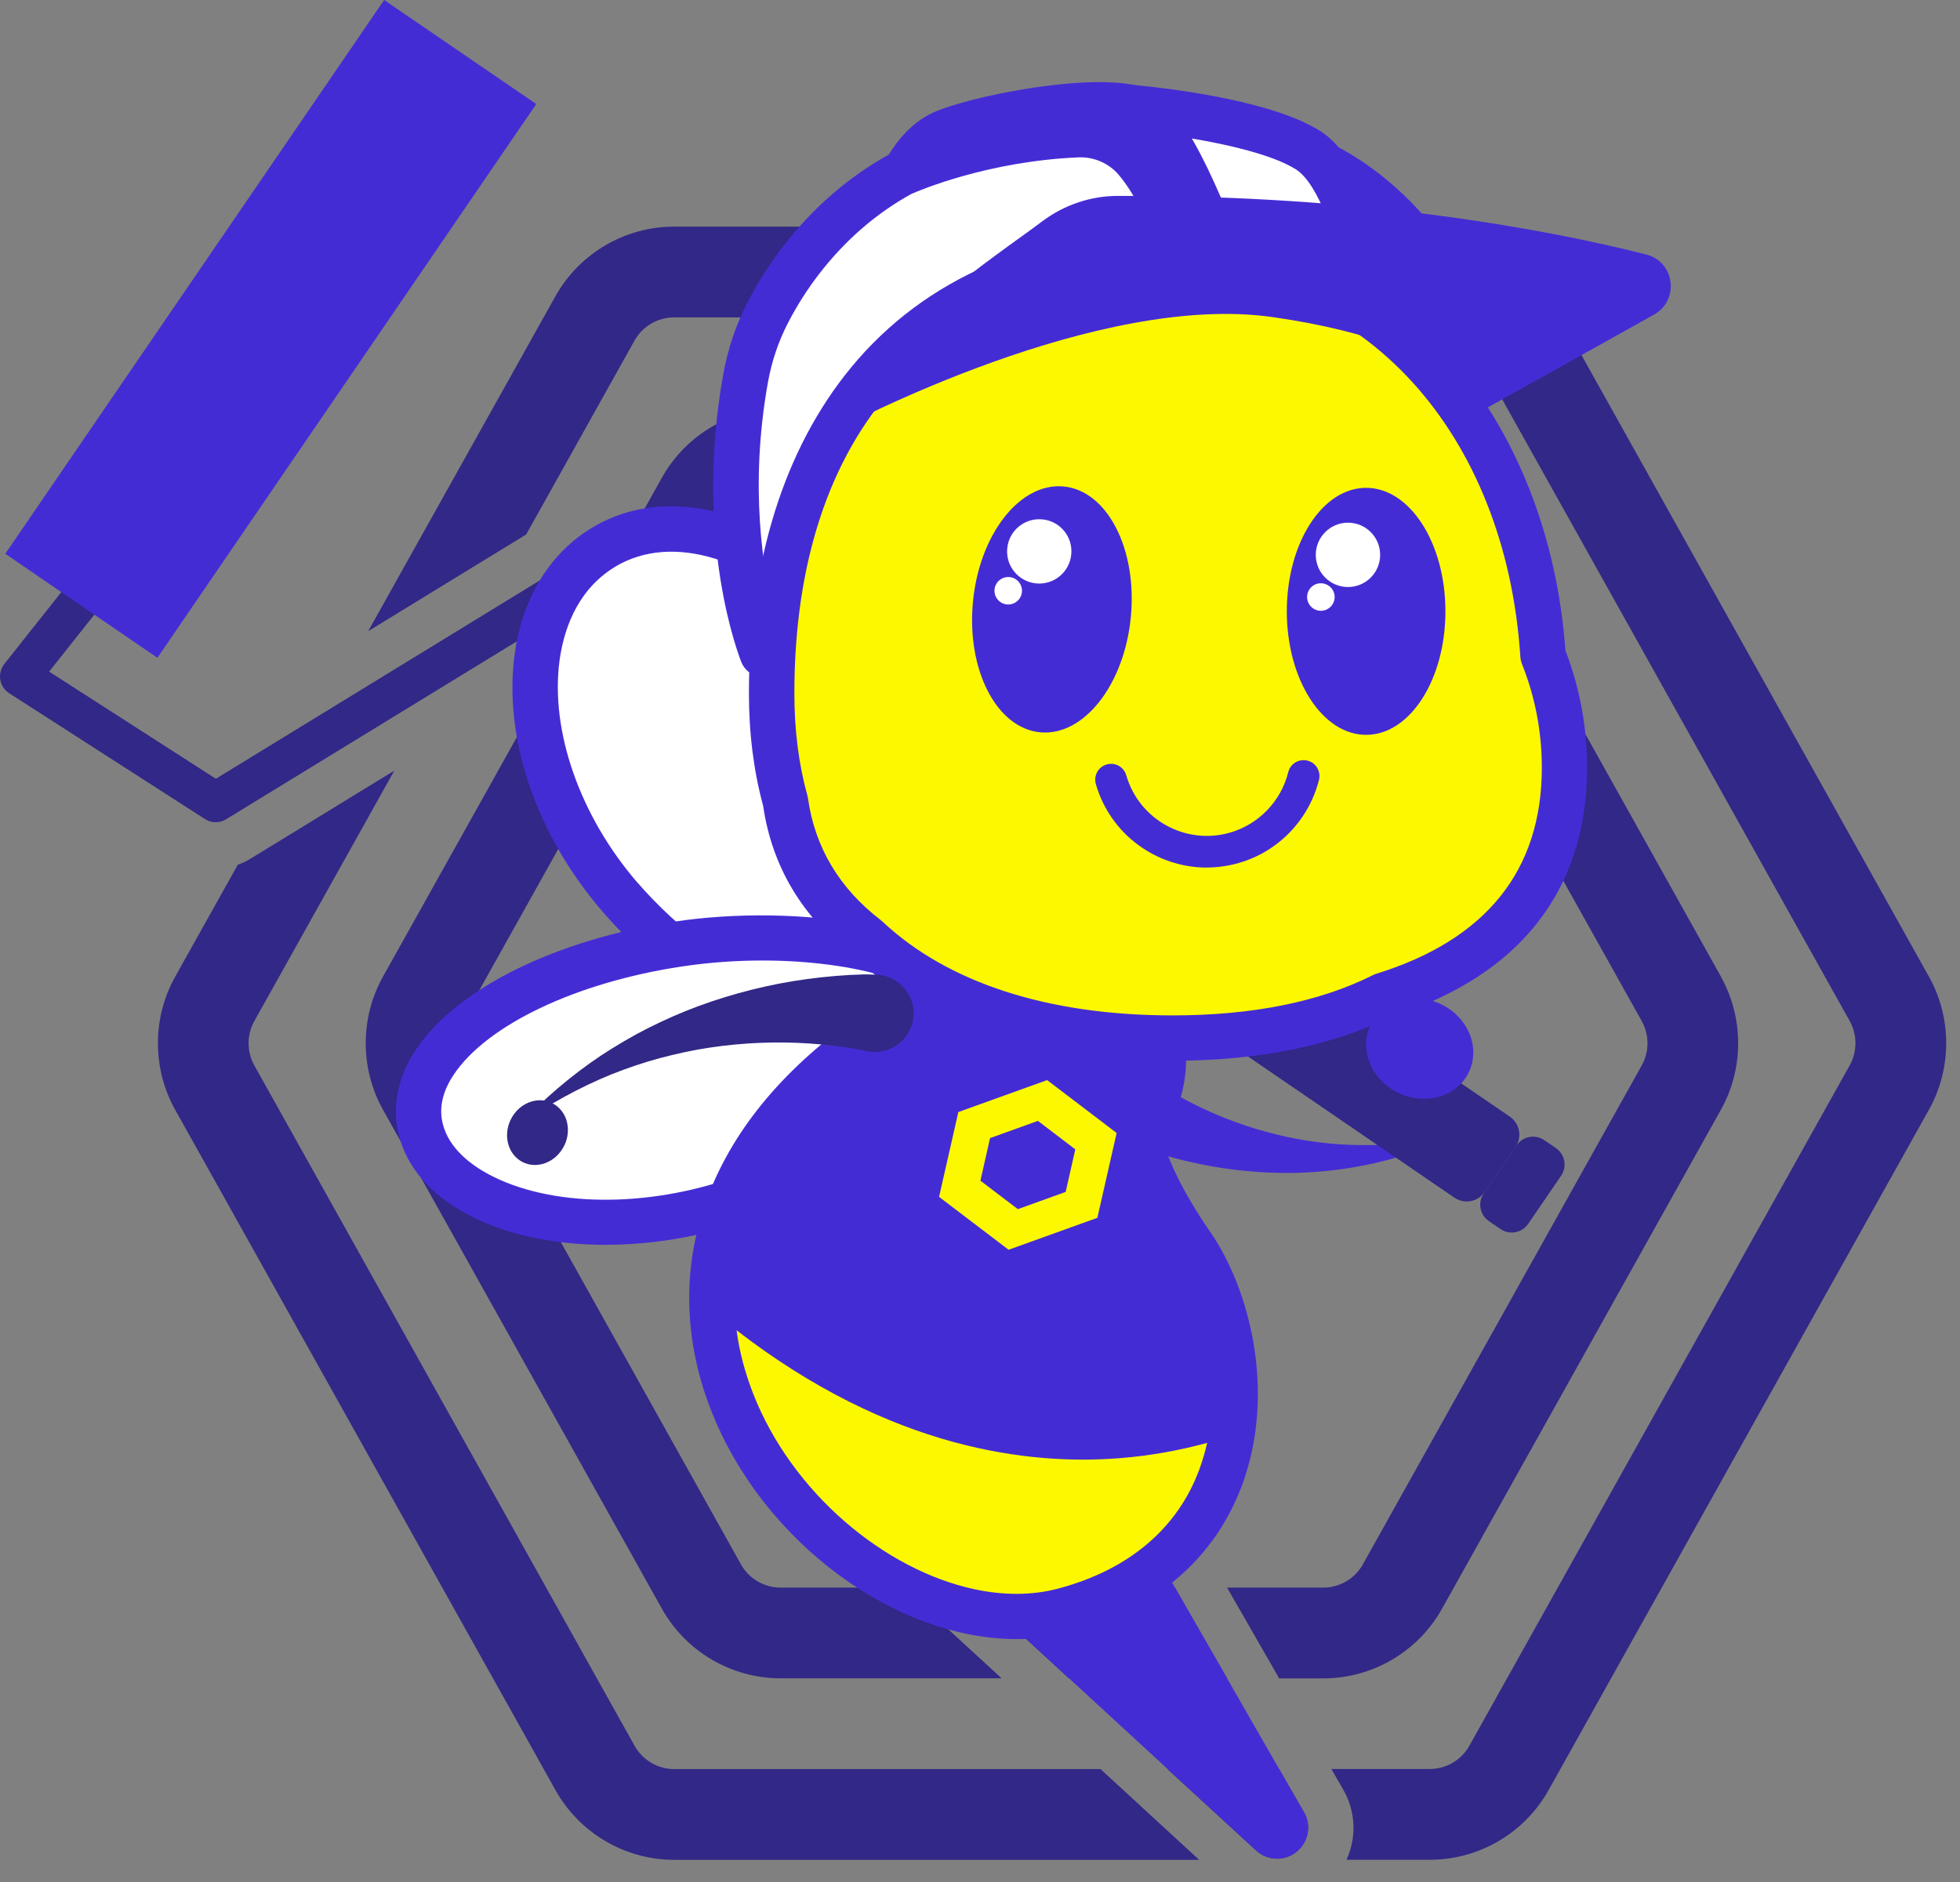 <svg width="76" height="73" viewBox="0 0 76 73" fill="none" xmlns="http://www.w3.org/2000/svg">
<rect x="0" y="0" width="76" height="73" fill="#808080" stroke="none"/>
<path d="M74.799 37.884L60.049 11.493C59.119 9.825 57.351 8.789 55.443 8.789H26.142C24.234 8.789 22.466 9.825 21.535 11.493L14.277 24.479L20.403 20.728L24.604 13.208C24.916 12.651 25.504 12.309 26.139 12.309H55.44C56.075 12.309 56.663 12.654 56.974 13.208L71.724 39.599C72.02 40.128 72.02 40.788 71.724 41.317L56.974 67.708C56.666 68.265 56.075 68.608 55.44 68.608H51.624L52.085 69.407C52.58 70.273 52.604 71.278 52.209 72.128H55.443C57.351 72.128 59.119 71.091 60.049 69.423L74.799 43.032C75.686 41.445 75.686 39.472 74.799 37.884ZM26.142 68.611C25.507 68.611 24.919 68.265 24.608 67.711L9.861 41.32C9.565 40.791 9.565 40.131 9.861 39.602L15.289 29.888L9.705 33.309C9.552 33.402 9.388 33.48 9.219 33.539L6.789 37.887C5.902 39.475 5.902 41.448 6.789 43.035L21.539 69.426C22.469 71.094 24.237 72.131 26.145 72.131H46.498L42.672 68.611H26.145H26.142ZM50.563 70.285L49.601 68.611H45.268L48.704 71.77C48.935 71.981 49.227 72.087 49.52 72.087C49.784 72.087 50.052 72 50.27 71.823C50.734 71.452 50.858 70.799 50.563 70.285Z" fill="#312887"/>
<path d="M66.735 37.884L55.919 18.531C54.989 16.863 53.221 15.826 51.313 15.826H30.269C28.361 15.826 26.593 16.863 25.663 18.531L14.847 37.884C13.96 39.472 13.96 41.445 14.847 43.032L25.663 62.386C26.593 64.054 28.361 65.091 30.269 65.091H38.838L36.833 63.248C36.339 62.794 36.027 62.205 35.915 61.573H30.266C29.628 61.573 29.043 61.228 28.732 60.674L17.916 41.32C17.62 40.791 17.62 40.132 17.916 39.602L28.732 20.249C29.043 19.692 29.631 19.349 30.266 19.349H51.31C51.948 19.349 52.533 19.695 52.844 20.249L63.66 39.602C63.956 40.132 63.956 40.791 63.66 41.32L52.844 60.674C52.533 61.231 51.945 61.573 51.31 61.573H47.581L49.601 65.094H51.31C53.218 65.094 54.986 64.057 55.916 62.389L66.732 43.035C67.619 41.448 67.619 39.475 66.732 37.887L66.735 37.884ZM37.755 61.573C37.817 61.713 37.91 61.844 38.032 61.953L41.446 65.091H47.581L45.558 61.57H37.758L37.755 61.573Z" fill="#312887"/>
<path d="M42.486 43.754C42.52 43.776 42.539 43.785 42.56 43.798L42.623 43.829L42.738 43.888C42.813 43.926 42.887 43.963 42.962 43.997C43.111 44.066 43.258 44.131 43.404 44.193C43.7 44.315 43.992 44.43 44.288 44.532C44.879 44.741 45.477 44.909 46.081 45.049C47.285 45.329 48.508 45.476 49.722 45.491C50.329 45.501 50.936 45.463 51.534 45.404C52.131 45.342 52.723 45.239 53.305 45.111C54.466 44.844 55.577 44.442 56.623 43.935C55.496 44.224 54.351 44.383 53.218 44.411C52.651 44.417 52.085 44.402 51.528 44.346C50.97 44.287 50.416 44.206 49.875 44.087C48.792 43.851 47.743 43.499 46.753 43.042C46.258 42.814 45.779 42.562 45.318 42.285C45.088 42.148 44.864 42.002 44.649 41.856C44.54 41.781 44.434 41.706 44.335 41.632C44.285 41.594 44.235 41.557 44.188 41.52L44.12 41.464C44.12 41.464 44.098 41.445 44.089 41.439C44.079 41.429 44.067 41.42 44.073 41.42L42.483 43.758L42.486 43.754Z" fill="#442CD5"/>
<path d="M46.575 37.586C46.336 37.937 45.853 38.028 45.502 37.788L23.512 22.748L8.768 31.774C8.516 31.93 8.195 31.927 7.946 31.765L0.355 26.885C0.171 26.767 0.047 26.577 0.01 26.362C-0.025 26.147 0.034 25.926 0.165 25.755L4.336 20.492C4.6 20.159 5.086 20.103 5.422 20.367C5.755 20.632 5.811 21.114 5.547 21.453L1.905 26.048L8.37 30.203L23.126 21.167C23.384 21.008 23.714 21.018 23.966 21.189L46.37 36.512C46.722 36.751 46.812 37.234 46.572 37.586H46.575Z" fill="#312887"/>
<path d="M14.895 -0L0.205 21.477L6.104 25.512L20.794 4.034L14.895 -0Z" fill="#442CD5"/>
<path d="M38.962 33.5L40.155 31.755C40.418 31.37 40.946 31.271 41.331 31.535L58.544 43.307C58.93 43.571 59.029 44.099 58.765 44.484L57.572 46.228C57.309 46.614 56.781 46.713 56.395 46.449L39.183 34.676C38.797 34.413 38.698 33.885 38.962 33.5Z" fill="#312887"/>
<path d="M40.055 33.4L40.118 33.308C40.359 32.956 40.839 32.865 41.191 33.106L57.117 43.998C57.468 44.239 57.559 44.719 57.318 45.071L57.255 45.164C57.014 45.516 56.534 45.606 56.182 45.365L40.256 34.473C39.904 34.232 39.814 33.752 40.055 33.4Z" fill="#312887"/>
<path d="M57.528 46.287L58.803 44.422C59.044 44.07 59.526 43.977 59.881 44.22L60.33 44.527C60.682 44.768 60.772 45.248 60.532 45.6L59.256 47.465C59.015 47.817 58.535 47.908 58.183 47.667L57.733 47.359C57.382 47.119 57.291 46.638 57.532 46.286L57.528 46.287Z" fill="#312887"/>
<path d="M24.05 34.803C27.378 38.65 32.834 41.308 35.296 39.655C37.758 38.002 37.363 31.949 35.062 27.411C32.233 21.833 26.727 18.988 23.201 21.357C19.674 23.722 19.961 30.072 24.05 34.803Z" fill="white"/>
<path d="M33.441 41.028C30.291 41.028 26.08 38.494 23.384 35.379C20.798 32.391 19.516 28.653 19.954 25.381C20.231 23.321 21.209 21.631 22.709 20.625C24.175 19.639 25.968 19.384 27.891 19.885C31.022 20.7 33.998 23.364 35.847 27.009C38.234 31.712 38.794 38.36 35.788 40.383C35.128 40.825 34.328 41.025 33.444 41.025L33.441 41.028ZM24.716 34.227C27.885 37.887 32.881 40.215 34.804 38.924C36.728 37.632 36.466 32.126 34.275 27.806C32.675 24.65 30.058 22.269 27.446 21.587C26.027 21.217 24.726 21.388 23.689 22.085C22.311 23.01 21.847 24.516 21.697 25.615C21.33 28.351 22.488 31.65 24.713 34.227H24.716Z" fill="#442CD5"/>
<path d="M28.763 46.484C33.469 44.819 37.91 41.299 37.359 39.092C36.806 36.885 31.231 35.87 26.295 36.617C20.225 37.532 15.528 40.645 16.319 43.804C17.11 46.963 22.98 48.532 28.763 46.484Z" fill="white"/>
<path d="M23.497 48.28C21.473 48.28 19.584 47.882 18.112 47.091C16.689 46.328 15.774 45.264 15.463 44.016C15.189 42.917 15.42 41.772 16.129 40.704C17.704 38.342 21.548 36.44 26.161 35.743C30.711 35.055 37.431 35.758 38.209 38.874C38.987 41.986 33.391 45.774 29.052 47.312C27.228 47.956 25.308 48.277 23.493 48.277L23.497 48.28ZM29.563 37.252C28.551 37.252 27.49 37.324 26.422 37.486C22.345 38.102 18.881 39.748 17.592 41.681C17.156 42.335 17.013 42.976 17.169 43.589C17.409 44.542 18.264 45.177 18.943 45.541C21.321 46.817 25.059 46.861 28.467 45.656C33.145 44 36.858 40.726 36.504 39.303C36.227 38.192 33.214 37.252 29.563 37.252Z" fill="#442CD5"/>
<path d="M54.223 42.388C55.275 42.892 56.501 42.534 56.956 41.582C57.413 40.63 56.928 39.45 55.876 38.946C54.824 38.441 53.6 38.799 53.143 39.752C52.685 40.701 53.171 41.884 54.223 42.388Z" fill="#442CD5"/>
<path d="M44.067 42.814C44.067 42.814 43.556 44.452 46.215 48.302C48.873 52.152 49.156 60.369 41.259 62.464C32.14 64.882 18.215 48.043 36.712 38.357L44.064 42.814H44.067Z" fill="#FCF800"/>
<path d="M50.563 70.285L49.601 68.611L47.581 65.091L45.558 61.57L45.449 61.38C46.921 60.198 47.724 58.782 48.166 57.586C49.489 53.998 48.459 49.998 46.94 47.797C45.738 46.058 45.243 44.831 45.041 44.059C45.365 43.633 45.614 43.138 45.779 42.575C46.208 41.096 45.984 39.531 45.15 38.161C44.331 36.82 43.015 35.827 41.446 35.373C38.247 34.442 34.95 36.035 33.986 38.93C30.935 40.919 28.816 43.241 27.673 45.855C26.447 48.66 26.41 51.707 27.558 54.661C29.572 59.84 34.751 63.572 39.423 63.569C39.544 63.569 39.669 63.569 39.79 63.559L41.446 65.084L45.271 68.605L48.708 71.764C48.938 71.975 49.23 72.081 49.523 72.081C49.788 72.081 50.055 71.994 50.273 71.817C50.737 71.446 50.861 70.793 50.566 70.279L50.563 70.285ZM37.786 61.636C34.294 60.889 30.692 57.882 29.195 54.026C28.878 53.207 28.666 52.395 28.561 51.592C31.549 53.901 34.403 55.224 36.967 55.924C39.423 56.593 41.614 56.696 43.419 56.553C44.671 56.453 45.807 56.232 46.809 55.959C46.731 56.301 46.632 56.64 46.51 56.976C46.096 58.1 45.436 59.055 44.549 59.824C43.616 60.636 42.436 61.237 41.029 61.611C40.008 61.882 38.9 61.875 37.783 61.636H37.786Z" fill="#442CD5"/>
<path d="M51.135 6.324C51.135 6.324 56.134 8.403 57.31 14.855L50.612 13.296L51.138 6.321L51.135 6.324Z" fill="#FCF800"/>
<path d="M57.31 15.736C57.245 15.736 57.177 15.729 57.111 15.714L50.413 14.155C49.99 14.055 49.704 13.666 49.735 13.23L50.261 6.255C50.282 5.975 50.438 5.72 50.678 5.57C50.917 5.421 51.216 5.399 51.475 5.508C51.696 5.602 56.928 7.849 58.176 14.696C58.229 14.989 58.132 15.288 57.917 15.49C57.752 15.649 57.535 15.733 57.31 15.733V15.736ZM51.543 12.614L56.125 13.681C55.166 10.435 53.168 8.63 51.907 7.774L51.543 12.614Z" fill="#442CD5"/>
<path d="M43.889 4.173C43.889 4.173 48.764 4.59 50.712 5.819C52.66 7.046 53.407 12.617 53.407 12.617L47.379 10.746L43.889 4.173Z" fill="white"/>
<path d="M53.407 13.498C53.32 13.498 53.233 13.485 53.146 13.457L47.117 11.587C46.896 11.518 46.709 11.363 46.6 11.16L43.111 4.587C42.959 4.304 42.977 3.958 43.155 3.69C43.332 3.423 43.644 3.27 43.964 3.298C44.484 3.342 49.112 3.771 51.182 5.075C53.37 6.451 54.145 11.503 54.279 12.502C54.319 12.801 54.204 13.096 53.974 13.289C53.812 13.426 53.61 13.498 53.407 13.498ZM47.986 10.015L52.296 11.353C51.882 9.377 51.129 7.12 50.245 6.566C49.221 5.922 47.08 5.489 45.455 5.25L47.986 10.018V10.015Z" fill="#442CD5"/>
<path d="M34.829 7.27C34.829 7.27 35.305 5.823 36.438 5.219C37.571 4.615 42.822 3.613 44.201 4.279C45.583 4.945 47.559 10.694 47.559 10.694L46.106 11.111L34.829 7.27Z" fill="white"/>
<path d="M46.106 11.992C46.009 11.992 45.913 11.976 45.822 11.945L34.546 8.104C34.088 7.948 33.842 7.453 33.995 6.996C34.054 6.812 34.62 5.194 36.024 4.444C37.313 3.756 42.837 2.645 44.584 3.488C46.127 4.232 47.761 8.574 48.393 10.407C48.471 10.634 48.452 10.886 48.34 11.098C48.228 11.313 48.035 11.472 47.802 11.537L46.348 11.954C46.27 11.976 46.187 11.988 46.106 11.988V11.992ZM36.068 6.762L46.13 10.189L46.417 10.108C45.477 7.59 44.328 5.34 43.818 5.072C42.837 4.599 37.929 5.421 36.852 5.997C36.529 6.168 36.264 6.467 36.065 6.762H36.068Z" fill="#442CD5"/>
<path d="M31.082 10.065C32.022 8.851 33.285 7.64 34.957 6.728C34.957 6.728 37.858 5.393 41.779 5.225C42.645 5.188 43.485 5.549 44.045 6.212C44.748 7.046 45.589 8.527 46.109 11.114L29.569 25.366C29.569 25.366 27.782 20.965 28.909 14.674C29.068 13.79 29.351 12.935 29.765 12.138C30.139 11.413 30.577 10.719 31.082 10.071V10.065Z" fill="white"/>
<path d="M29.569 26.244C29.5 26.244 29.432 26.234 29.363 26.219C29.09 26.153 28.862 25.957 28.753 25.696C28.676 25.506 26.883 20.983 28.044 14.516C28.221 13.532 28.535 12.595 28.984 11.73C29.385 10.949 29.858 10.208 30.387 9.526C31.555 8.023 32.949 6.822 34.536 5.956C34.555 5.947 34.571 5.938 34.589 5.928C34.714 5.872 37.693 4.518 41.745 4.344C42.881 4.294 43.992 4.78 44.721 5.642C45.757 6.871 46.516 8.652 46.974 10.939C47.036 11.251 46.927 11.571 46.684 11.78L30.145 26.032C29.983 26.172 29.777 26.247 29.569 26.247V26.244ZM35.349 7.516C33.989 8.263 32.787 9.302 31.779 10.603C31.315 11.201 30.901 11.851 30.549 12.536C30.182 13.246 29.924 14.015 29.777 14.827C29.049 18.889 29.594 22.151 30.017 23.819L45.141 10.787C44.643 8.624 43.917 7.419 43.376 6.778C42.996 6.33 42.414 6.078 41.82 6.103C38.296 6.252 35.629 7.394 35.352 7.516H35.349Z" fill="#442CD5"/>
<path d="M60.663 29.773C60.663 28.245 60.373 26.779 59.832 25.425C59.262 16.673 53.597 9.8 45.464 9.8C34.779 9.8 29.921 17.451 29.921 26.888C29.921 28.425 30.107 29.817 30.453 31.071C30.764 33.309 31.897 35.064 33.615 36.384C36.466 39.055 40.715 40.259 45.464 40.259C48.608 40.259 51.381 39.73 53.635 38.6C58.005 37.243 60.663 34.417 60.663 29.773Z" fill="#FCF800"/>
<path d="M45.464 41.14C40.211 41.14 35.918 39.727 33.046 37.056C31.094 35.547 29.933 33.595 29.591 31.252C29.227 29.913 29.04 28.447 29.04 26.891C29.04 21.765 30.412 17.395 33.005 14.248C35.878 10.765 40.186 8.923 45.461 8.923C49.576 8.923 53.367 10.637 56.14 13.747C58.764 16.694 60.379 20.769 60.7 25.229C61.257 26.673 61.54 28.198 61.54 29.773C61.54 34.523 58.92 37.859 53.962 39.419C51.655 40.561 48.798 41.14 45.461 41.14H45.464ZM45.464 10.681C36.283 10.681 30.802 16.741 30.802 26.891C30.802 28.31 30.97 29.639 31.303 30.838C31.312 30.875 31.321 30.912 31.328 30.95C31.595 32.858 32.544 34.451 34.154 35.687C34.175 35.706 34.197 35.724 34.219 35.743C36.759 38.124 40.646 39.381 45.468 39.381C48.558 39.381 51.173 38.855 53.242 37.816C53.286 37.794 53.33 37.775 53.376 37.763C57.628 36.443 59.785 33.754 59.785 29.776C59.785 28.382 59.527 27.028 59.016 25.755C58.982 25.668 58.96 25.578 58.954 25.484C58.387 16.769 52.838 10.684 45.464 10.684V10.681Z" fill="#442CD5"/>
<path d="M49.897 23.71C49.897 26.356 51.272 28.5 52.972 28.5C54.671 28.5 56.047 26.356 56.047 23.71C56.047 21.064 54.671 18.92 52.972 18.92C51.272 18.92 49.897 21.064 49.897 23.71Z" fill="#442CD5"/>
<path d="M51.02 21.519C51.02 22.21 51.58 22.767 52.268 22.767C52.956 22.767 53.516 22.21 53.516 21.519C53.516 20.828 52.956 20.271 52.268 20.271C51.58 20.271 51.02 20.831 51.02 21.519Z" fill="white"/>
<path d="M50.684 23.153C50.684 22.857 50.924 22.621 51.216 22.621C51.509 22.621 51.752 22.86 51.752 23.153C51.752 23.448 51.512 23.688 51.216 23.688C50.921 23.688 50.684 23.448 50.684 23.153Z" fill="white"/>
<path d="M37.727 23.34C37.475 25.973 38.639 28.239 40.332 28.401C42.022 28.562 43.597 26.561 43.849 23.928C44.101 21.295 42.937 19.029 41.244 18.867C39.554 18.705 37.979 20.709 37.727 23.34Z" fill="#442CD5"/>
<path d="M39.056 21.267C38.99 21.951 39.492 22.561 40.179 22.627C40.864 22.692 41.474 22.188 41.539 21.503C41.605 20.815 41.104 20.208 40.416 20.143C39.731 20.078 39.121 20.579 39.056 21.267Z" fill="white"/>
<path d="M38.564 22.86C38.592 22.568 38.854 22.353 39.146 22.381C39.439 22.409 39.654 22.67 39.626 22.963C39.597 23.256 39.336 23.47 39.043 23.442C38.751 23.414 38.536 23.153 38.564 22.86Z" fill="white"/>
<path d="M32.022 16.89C32.977 16.377 42.595 11.325 49.361 12.3C53.327 12.869 55.431 13.902 56.517 14.709C56.897 15.07 57.258 15.449 57.603 15.848H57.606L64.133 12.203C65.135 11.646 64.942 10.149 63.831 9.869C60.099 8.926 52.99 7.556 43.339 7.597C42.277 7.6 41.244 7.955 40.397 8.596C38.626 9.937 33.917 12.931 31.944 16.928" fill="#442CD5"/>
<path d="M46.797 33.648C44.851 33.648 43.055 32.369 42.492 30.408C42.399 30.081 42.585 29.742 42.912 29.649C43.239 29.555 43.578 29.742 43.672 30.069C44.17 31.793 45.975 32.789 47.696 32.291C48.807 31.971 49.672 31.074 49.953 29.947C50.033 29.617 50.367 29.418 50.697 29.499C51.026 29.58 51.226 29.913 51.145 30.243C50.759 31.79 49.57 33.029 48.038 33.468C47.624 33.586 47.207 33.645 46.8 33.645L46.797 33.648Z" fill="#442CD5"/>
<path d="M40.245 43.471L41.695 44.576L41.322 46.226L39.467 46.895L38.016 45.79L38.39 44.14L40.245 43.471ZM40.603 41.89L37.16 43.129L36.413 46.419L39.109 48.47L42.551 47.231L43.298 43.941L40.603 41.89Z" fill="#FCF800"/>
<path d="M35.386 39.652C35.607 38.728 34.922 37.834 33.97 37.8C33.752 37.794 33.575 37.788 33.487 37.791C32.747 37.809 32.018 37.875 31.293 37.971C29.849 38.167 28.439 38.522 27.091 39.017C26.419 39.263 25.765 39.556 25.13 39.873C24.495 40.194 23.889 40.555 23.303 40.938C22.136 41.719 21.078 42.628 20.141 43.627C21.262 42.836 22.457 42.179 23.696 41.672C24.318 41.426 24.947 41.208 25.588 41.037C26.229 40.869 26.87 40.726 27.518 40.63C28.812 40.437 30.117 40.384 31.396 40.471C32.037 40.514 32.672 40.589 33.294 40.701C33.354 40.71 33.453 40.732 33.575 40.76C34.384 40.95 35.193 40.455 35.386 39.646V39.652Z" fill="#312887"/>
<path d="M21.881 44.43C22.189 43.795 21.974 43.054 21.399 42.777C20.826 42.5 20.11 42.789 19.802 43.425C19.494 44.059 19.709 44.8 20.281 45.077C20.854 45.354 21.57 45.065 21.878 44.43H21.881Z" fill="#312887"/>
</svg>
